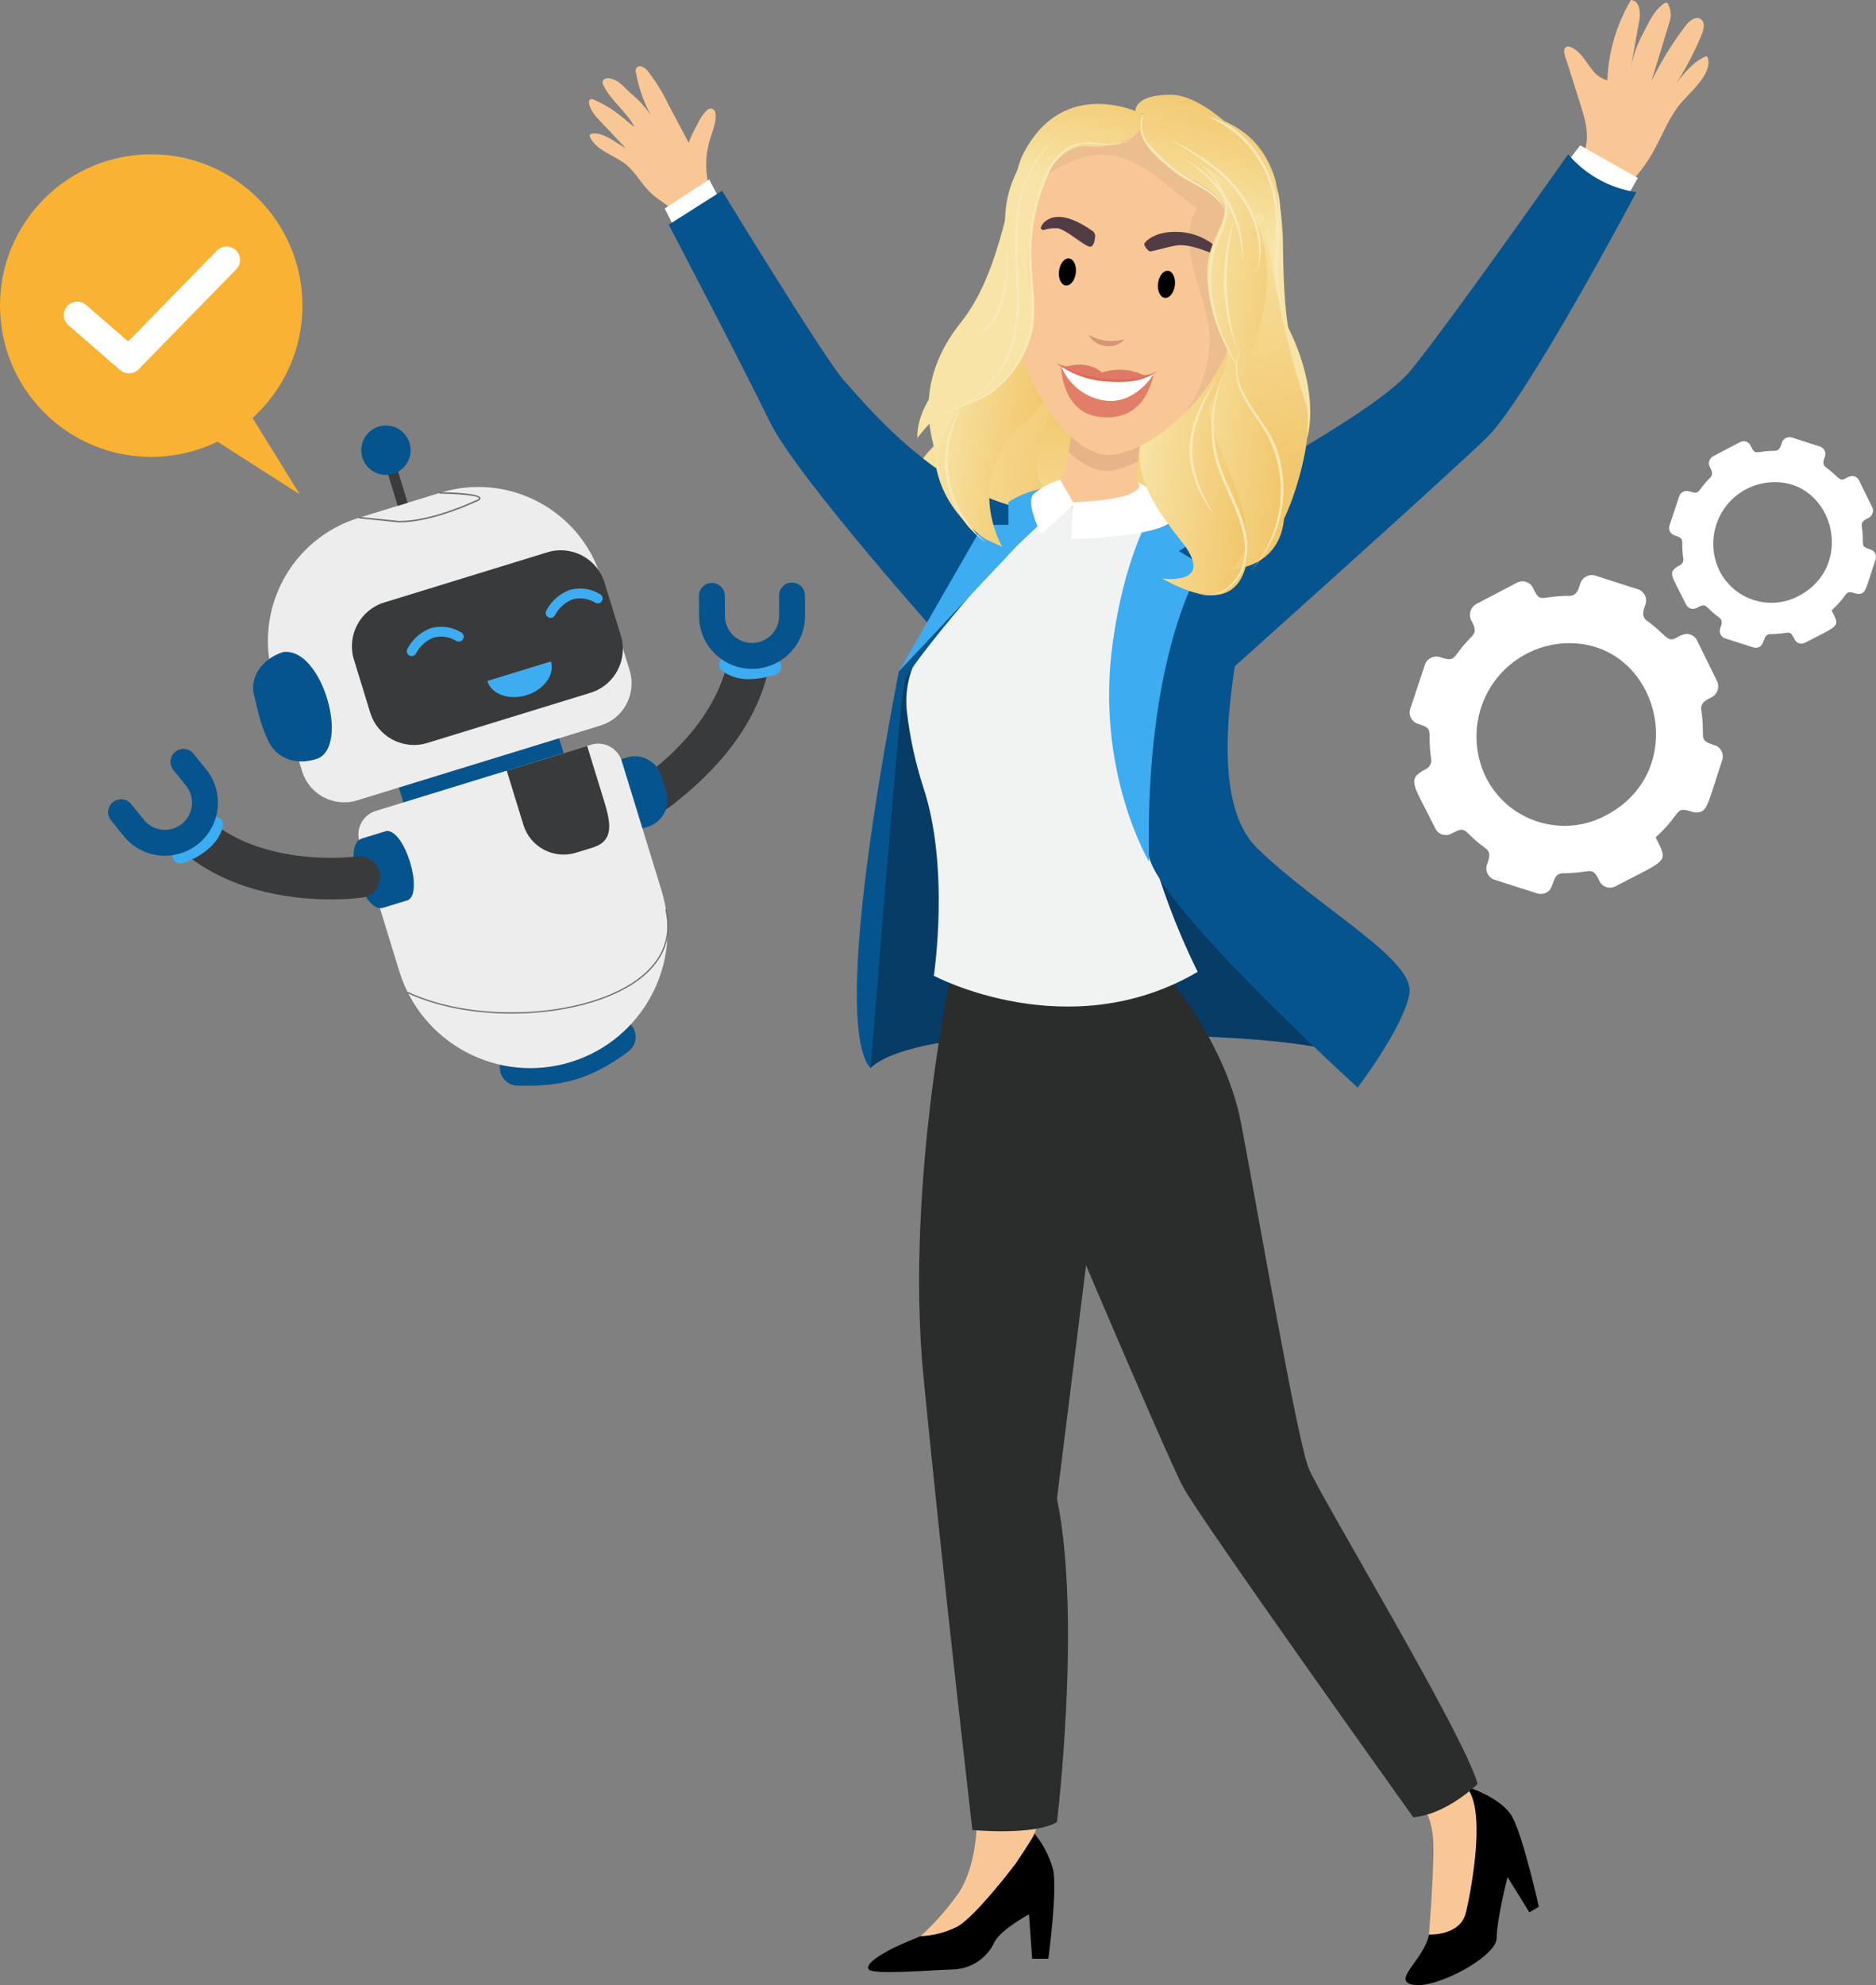 <?xml version="1.0" encoding="utf-8"?>
<svg xmlns="http://www.w3.org/2000/svg" xmlns:xlink="http://www.w3.org/1999/xlink" version="1.1" id="Layer_2_00000034810339487427905090000007105729598246452135_" x="0px" y="0px" viewBox="0 0 382.267 404.32" style="enable-background:new 0 0 382.267 404.32;">
<rect x="0" y="0" width="382.267" height="404.32" fill="#808080" stroke="none"/>
<style type="text/css">
	.st0{fill:url(#SVGID_1_);}
	.st1{fill:url(#SVGID_00000057133700827392272310000009250867747544048768_);}
	.st2{fill:url(#SVGID_00000018232799009414892770000005580650595411437744_);}
	.st3{fill:#F9C796;}
	.st4{fill:#FFFFFF;}
	.st5{fill:#06548E;}
	.st6{fill:#073C67;}
	.st7{fill:#2B2C2C;}
	.st8{fill:#F1F2F2;}
	.st9{fill:#3EACF0;}
	.st10{fill:#393A3B;}
	.st11{fill:#EDEDED;}
	.st12{fill:#706F6F;}
	.st13{fill:#F9B233;}
	.st14{fill:url(#SVGID_00000093872132029597109110000002321101474721431686_);}
	.st15{fill:#F9E8B8;}
	.st16{fill:url(#SVGID_00000124156050741065568180000005617024285188651670_);}
	.st17{fill:url(#SVGID_00000182503827889823819980000017188588987699382924_);}
	.st18{fill:url(#SVGID_00000085935929782315849460000003550078234235022987_);}
	.st19{fill:url(#SVGID_00000058574532174963559420000018229607794854539927_);}
	.st20{fill:#E5B488;}
	.st21{fill:#ECBD8F;}
	.st22{fill:url(#SVGID_00000000919248161006602010000010913804529390309565_);}
	.st23{fill:url(#SVGID_00000090261024114875800230000012216838384400891526_);}
	.st24{fill:url(#SVGID_00000166675287337779885290000016403847985963605636_);}
	.st25{fill:#D69675;}
	.st26{fill:#513C46;}
	.st27{fill:#DF7864;}
	.st28{fill:#E17E68;}
	.st29{fill:#DB6C5C;}
	.st30{fill:url(#SVGID_00000088851777512574376490000011859008346686022565_);}
	.st31{fill:url(#SVGID_00000177454995914381429280000012411389944042466694_);}
	.st32{fill:url(#SVGID_00000007396951013803349510000003362449513859597192_);}
</style>
<linearGradient id="SVGID_1_" gradientUnits="userSpaceOnUse" x1="-1073.743" y1="195.356" x2="-1073.743" y2="162.455" gradientTransform="matrix(-0.992 -0.123 0.123 -0.992 -863.023 144.281)">
	<stop offset="0" style="stop-color:#F2C66B"/>
	<stop offset="1" style="stop-color:#F7E4A6"/>
</linearGradient>
<path class="st0" d="M245.791,76.268c0,0-8.184,18.531-4.932,24.669s-7.494,1.866-18.52,2.39&#xD;&#xA;	s-16.15,1.223-16.15,1.223s6.449-26.646,3.506-30.894S240.147,60.539,245.791,76.268z"/>
<linearGradient id="SVGID_00000138561755313874721130000002007424002782213782_" gradientUnits="userSpaceOnUse" x1="-1117.152" y1="175.466" x2="-1091.33" y2="175.466" gradientTransform="matrix(-0.992 -0.123 0.123 -0.992 -863.023 144.281)">
	<stop offset="0" style="stop-color:#F2C66B"/>
	<stop offset="1" style="stop-color:#F7E4A6"/>
</linearGradient>
<path style="fill:url(#SVGID_00000138561755313874721130000002007424002782213782_);" d="M238.035,133.652&#xD;&#xA;	c0.082-0.011,0.167-0.024,0.249-0.037c0.258-0.039,0.516-0.082,0.771-0.127&#xD;&#xA;	c1.411-0.247,2.803-0.549,4.178-0.905c5.324-1.377,10.411-3.546,15.091-6.435&#xD;&#xA;	c0.409-0.252,0.813-0.51,1.211-0.771c1.759-1.152,3.45-2.404,5.064-3.751&#xD;&#xA;	c2.859-6.919,3.076-14.951-2.76-24.891c-9.162-15.599-10.194-19.085-10.178-19.862&#xD;&#xA;	c-0.315,0.713-1.236,3.222-1.691,8.911c-0.554,6.92,1.933,15.83-2.915,23.293&#xD;&#xA;	C244.973,112.278,240.334,123.27,238.035,133.652z"/>
<linearGradient id="SVGID_00000054225504673284728590000000067676985634068660_" gradientUnits="userSpaceOnUse" x1="-1070.662" y1="175.09" x2="-1035.067" y2="175.09" gradientTransform="matrix(-0.992 -0.123 0.123 -0.992 -863.023 144.281)">
	<stop offset="0" style="stop-color:#F2C66B"/>
	<stop offset="1" style="stop-color:#F7E4A6"/>
</linearGradient>
<path style="fill:url(#SVGID_00000054225504673284728590000000067676985634068660_);" d="M196.994,121.005&#xD;&#xA;	c1.563,1.048,3.18,2.053,4.851,3.015c1.327,0.763,2.685,1.495,4.074,2.196&#xD;&#xA;	c3.604,1.816,7.323,3.393,11.134,4.722c3.62-9.397-1.543-26.782-4.184-31.051&#xD;&#xA;	c-4.449-7.194,1.245-13.561,2.357-19.178c0.919-4.617,0.365-6.842,0.137-7.489&#xD;&#xA;	c-0.186,0.616-2.491,3.092-18.843,12.961C176.901,98.024,187.625,110.272,196.994,121.005z"/>
<path class="st3" d="M144.629,28.524c0.518-1.761,1.393-3.645,1.159-5.48&#xD;&#xA;	c-0.037-0.5-0.432-0.898-0.932-0.939c-0.299,0.021-0.582,0.14-0.806,0.338&#xD;&#xA;	c-0.821,0.829-1.481,1.804-1.946,2.875c-0.693,1.197-1.283,2.451-1.764,3.748l-4.098-7.684&#xD;&#xA;	c-1.163-2.469-2.598-4.799-4.279-6.949c-0.282-0.37-0.664-0.652-1.1-0.814&#xD;&#xA;	c-0.43-0.251-0.982-0.106-1.233,0.324c-0.14,0.239-0.162,0.529-0.06,0.787&#xD;&#xA;	c0.552,3.096,1.595,6.083,3.09,8.849c-1.042-1.629-2.337-3.082-3.835-4.305&#xD;&#xA;	c-1.481-1.193-2.508-2.979-4.655-3.313c-0.471-0.115-0.968,0.041-1.288,0.405&#xD;&#xA;	c-0.15,0.347-0.114,0.747,0.098,1.06c1.503,3.11,4.764,5.354,6.308,8.448&#xD;&#xA;	c-1.071-0.744-1.949-1.649-3.015-2.425c-1.645-1.31-3.461-2.39-5.399-3.209&#xD;&#xA;	c-0.139-0.065-0.294-0.091-0.447-0.073c-0.207,0.056-0.363,0.226-0.4,0.437&#xD;&#xA;	c-0.043,0.251-0.024,0.509,0.057,0.751c0.486,1.789,2.135,3.204,3.432,4.588l4.009,4.28&#xD;&#xA;	c-1.572-0.859-3.957-2.806-5.845-3.01c-2.095-0.227-1.729,0.649-0.673,1.89&#xD;&#xA;	c1.691,1.987,4.649,2.792,6.643,4.477c2.033,1.718,3.167,4.104,5.133,5.879&#xD;&#xA;	c1.217,1.099,2.723,1.935,3.931,3.041c1.494,1.491,2.684,3.259,3.503,5.205&#xD;&#xA;	c1.001,2.097,4.359-1.012,5.041-2.074c0.922-1.436,0.753-2.471,0.242-3.953&#xD;&#xA;	C143.978,37.267,143.266,33.16,144.629,28.524z"/>
<polygon class="st4" points="137.371,46.269 135.439,42.46 144.506,36.547 146.533,40.41"/>
<path class="st3" d="M323.132,29.876c0.68-2.89-0.226-5.88-1.125-8.716&#xD;&#xA;	c-0.874-2.759-1.755-5.516-2.622-8.278c-0.18-0.573-0.969-2.414-0.531-3.036&#xD;&#xA;	c0.563-0.799,1.658-0.094,2.303,0.39c2.427,1.82,2.987,5.208,6.37,6.137&#xD;&#xA;	C327.73,10.597,329.387,4.966,332.343,0c1.757,0.119,1.995,2.464,1.7,4.109l-1.867,10.422&#xD;&#xA;	c0.427-2.706,1.316-5.319,2.628-7.723c1.191-2.194,2.061-4.537,4.237-6.07&#xD;&#xA;	c0.162-0.151,0.387-0.213,0.603-0.166c0.118,0.061,0.212,0.161,0.266,0.283&#xD;&#xA;	c0.61,1.161,0.696,2.526,0.238,3.754l-3.628,11.902c1.938-3.985,4.27-7.765,6.961-11.285&#xD;&#xA;	c0.717-0.939,1.932-1.967,2.991-1.388c1.021,0.558,0.759,2.004,0.335,3.045&#xD;&#xA;	c-1.74,4.261-3.936,8.321-6.551,12.11c1.56-2.554,4.227-6.091,7.086-7.416&#xD;&#xA;	c0.148-0.095,0.333-0.115,0.498-0.053c0.099,0.073,0.166,0.182,0.185,0.304&#xD;&#xA;	c0.903,3.425-3.952,7.162-5.832,9.549c-2.398,3.045-3.663,6.742-5.621,10.058&#xD;&#xA;	c-2.791,4.729-6.93,8.592-11.013,12.386c-1.712-1.46-6.238-4.012-6.408-6.415&#xD;&#xA;	C318.985,35.041,322.466,32.296,323.132,29.876z"/>
<path class="st4" d="M319.533,33.183c-0.188-0.267,2.456-3.575,2.456-3.575l11.741,6.64l-2.216,3.916&#xD;&#xA;	C331.514,40.164,322.528,37.44,319.533,33.183z"/>
<path class="st5" d="M244.056,103.138c0,0,35.822-18.595,43.19-27.448&#xD;&#xA;	c7.368-8.853,32.288-44.265,32.288-44.265c3.545,4.171,8.483,6.913,13.897,7.718&#xD;&#xA;	c0,0-22.284,41.995-30.431,49.94c-8.147,7.945-55.615,50.394-55.615,50.394L244.056,103.138z"/>
<path class="st3" d="M288.761,366.265c0,0,3.083,2.728,3.298,8.915s-1.075,21.223-1.075,21.223&#xD;&#xA;	s6.453,1.73,8.676-10.711c2.223-12.441,2.008-11.975,1.721-14.903s-2.653-8.117-2.653-8.117&#xD;&#xA;	L288.761,366.265z"/>
<path d="M298.584,363.804c0,0,7.385,2.196,9.608,6.32s5.378,18.229,5.378,18.229l-1.936,1.131&#xD;&#xA;	l-4.445-7.185c0,0-2.223,8.715-2.223,12.441s-12.189,10.312-16.922,9.514s2.181-5.116,3.134-10.242&#xD;&#xA;	c0,0,6.431,0.319,7.55-4.524C299.846,384.645,303.029,367.862,298.584,363.804z"/>
<path class="st3" d="M199.063,370.656c0,0,0.143,9.514-4.015,15.302c-2.527,3.508-5.463,6.702-8.748,9.514&#xD;&#xA;	c0,0,6.554,1.024,13.294-6.095c6.74-7.119,5.779-8.675,7.93-10.205s4.159-8.183,4.159-8.516&#xD;&#xA;	S199.063,370.656,199.063,370.656z"/>
<path d="M210.804,373.448c1.725,2.116,3,4.562,3.746,7.188c1.004,3.992-0.932,18.296-0.932,18.296&#xD;&#xA;	h-3.298l-0.645-9.048c0,0-5.664,3.04-7.027,5.645c-1.551,3.367-4.897,5.544-8.604,5.599&#xD;&#xA;	c-4.732,0.133-15.989,1.131-16.993,0s3.011-3.393,4.876-4.324s5.663-2.462,5.663-2.462&#xD;&#xA;	c2.571-0.104,5.092-0.753,7.393-1.905c3.65-1.887,11.887-12.746,11.887-12.746&#xD;&#xA;	S210.456,374.428,210.804,373.448z"/>
<path class="st5" d="M147.136,38.857c0,0,21.205,34.734,24.911,38.726c3.706,3.992,18.64,22.773,37.089,26.117&#xD;&#xA;	l-15.518,28.385c0,0-31.249-34.794-36.812-46.278s-20.547-40.043-20.547-40.043L147.136,38.857z"/>
<path class="st6" d="M177.394,217.566c0,0,4.682-6.507,35.512-6.81s53.673,0.757,62.938,4.54&#xD;&#xA;	c0,0-26.357-33.445-33.865-35.412s-35.303-18.16-35.303-18.16l-20.726-25.878l-1.57,2.303&#xD;&#xA;	C184.38,138.148,173.67,202.432,177.394,217.566z"/>
<path class="st7" d="M235.384,195.863c0,0,14.054,14.77,17.511,32.932&#xD;&#xA;	c3.457,18.163,11.416,64.487,13.782,70.275s31.62,54.089,34.417,64.268c0,0-6.238,6.187-13.121,6.786&#xD;&#xA;	c0,0-43.236-60.476-46.893-67.262s-32.266-74.466-32.481-75.265s2.422-28.289,2.422-28.289&#xD;&#xA;	L235.384,195.863z"/>
<path class="st7" d="M194.402,195.031c0,0-10.11,45.559-6.238,85.278s9.978,92.41,9.978,92.41&#xD;&#xA;	s12.393,1.198,17.233-1.597c0,0,5.055-41.714,0-65.865l9.053-72.67l-5.074-33.791&#xD;&#xA;	C219.354,198.796,202.576,198.59,194.402,195.031z"/>
<path class="st8" d="M238.43,100.373l-17.617,3.919l-7.907-2.951l-24.001,29.559&#xD;&#xA;	c-3.242,3.982-4.719,9.114-4.09,14.21c0.603,5.141,1.705,10.211,3.291,15.138&#xD;&#xA;	c5.513,16.458,2.178,38.484,2.178,38.484s27.419,14.642,53.771-0.794c0,0-11.501-22.368-11.501-38.939&#xD;&#xA;	s5.391-41.92,5.391-41.92L238.43,100.373z"/>
<path class="st5" d="M241.5,97.406c2.128,1.696,4.155,3.515,6.07,5.448&#xD;&#xA;	c1.917,2.119,6.709,11.199,7.029,15.436s-11.182,42.071,1.597,54.48&#xD;&#xA;	c12.779,12.409,32.268,22.7,30.99,29.662c-1.278,6.961-10.543,19.068-10.543,19.068&#xD;&#xA;	s-39.715-36.024-42.491-46.914C218.337,112.54,241.5,97.406,241.5,97.406z"/>
<path class="st9" d="M240.621,96.195c0,0,5.881,3.589,6.575,6.259s-0.744,5.772-0.744,5.772l-6.23,4.01&#xD;&#xA;	l4.712,2.875c0,0-11.781,17.895-10.792,60.382c0,0-11.172-18.614-7.338-45.098&#xD;&#xA;	S240.621,96.195,240.621,96.195z"/>
<path class="st5" d="M215.346,101.007c0,0-30.147,33.605-31.105,37.993s-6.846,78.566-6.846,78.566&#xD;&#xA;	c-4.11-4.389-4.829-25.576,5.757-80.813l32.195-37.143V101.007z"/>
<path class="st9" d="M220.095,99.007c0,0-8.147-0.958-14.616,3.242v4.654h-5.152L183.151,136.753l24.244-25.765&#xD;&#xA;	L220.095,99.007z"/>
<path class="st10" d="M148.095,135.551l8.182,2.103c-3.455,13.442-14.534,22.626-19.632,26.564&#xD;&#xA;	c-3.538,2.733-4.855,0.159-5.002-0.139c-0.578-1.163-1.557-5.022,1.055-7.04&#xD;&#xA;	C137.115,153.626,145.381,146.111,148.095,135.551z"/>
<path class="st9" d="M152.665,138.32c-1.982,0.068-3.931-0.524-5.54-1.683&#xD;&#xA;	c-0.693-0.534-0.822-1.528-0.288-2.221c0.532-0.691,1.523-0.822,2.216-0.292&#xD;&#xA;	c2.867,2.199,7.959,0.229,8.01,0.209c0.814-0.321,1.734,0.079,2.054,0.893&#xD;&#xA;	c0.319,0.809-0.075,1.725-0.882,2.05C156.452,137.941,154.568,138.294,152.665,138.32z"/>
<path class="st5" d="M153.239,136.23c-5.946-0.001-10.773-4.806-10.8-10.752l-0.019-4.103&#xD;&#xA;	c-0.006-1.458,1.17-2.645,2.628-2.652h0.012c1.454-0,2.634,1.175,2.64,2.628l0.019,4.102&#xD;&#xA;	c0.015,3.039,2.482,5.495,5.521,5.496l0.026-0c3.049-0.014,5.51-2.497,5.496-5.546&#xD;&#xA;	l-0.019-4.103c-0.006-1.458,1.17-2.645,2.628-2.652h0.012c1.454-0,2.634,1.175,2.64,2.628&#xD;&#xA;	l0.019,4.102c0.028,5.965-4.785,10.823-10.75,10.851c-0.001,0-0.001,0-0.002,0&#xD;&#xA;	L153.239,136.23z"/>
<path class="st5" d="M106.999,221.141c-0.503,0-1.012-0.006-1.531-0.016&#xD;&#xA;	c-2.041-0.04-3.663-1.727-3.623-3.768c0.04-2.012,1.682-3.623,3.695-3.623&#xD;&#xA;	c0.024,0,0.049,0.001,0.074,0.001c7.197,0.141,11.491-0.617,17.993-5.497&#xD;&#xA;	c1.633-1.225,3.949-0.895,5.175,0.737s0.895,3.949-0.737,5.175&#xD;&#xA;	C120.445,219.853,114.619,221.141,106.999,221.141z"/>
<rect x="80.787" y="152.924" transform="matrix(0.956 -0.294 0.294 0.956 -41.63 35.663)" class="st5" width="34.159" height="6.895"/>
<path class="st11" d="M73.097,105.468l16.665-5.123c13.831-4.252,28.491,3.513,32.743,17.345l5.799,18.862&#xD;&#xA;	c1.457,4.739-1.204,9.761-5.942,11.218l-49.593,15.246c-4.739,1.457-9.761-1.204-11.218-5.942&#xD;&#xA;	l-5.799-18.862C51.5,124.379,59.266,109.72,73.097,105.468z"/>
<path class="st10" d="M78.296,122.706l33.236-10.218c4.922-1.513,10.14,1.25,11.653,6.173l3.315,10.783&#xD;&#xA;	c1.513,4.922-1.25,10.14-6.173,11.653l-33.236,10.218c-4.922,1.513-10.14-1.25-11.653-6.173&#xD;&#xA;	l-3.315-10.783C70.61,129.436,73.374,124.219,78.296,122.706z"/>
<path class="st5" d="M64.406,154.609L64.406,154.609c7.103-2.184,1.291-22.897-6.702-21.799l0,0&#xD;&#xA;	c-4.355,1.339-6.885,5.23-5.934,8.772c0.468,1.742,1.174,5.817,2.799,9.104&#xD;&#xA;	C56.164,154.36,60.051,155.948,64.406,154.609z"/>
<rect x="79.458" y="92.638" transform="matrix(0.956 -0.294 0.294 0.956 -25.178 27.97)" class="st10" width="2.113" height="10.311"/>
<circle class="st5" cx="78.639" cy="91.694" r="5.031"/>
<path class="st5" d="M132.018,168.39l-1.248,0.384l0,0l-4.337-14.107l0,0l1.248-0.384&#xD;&#xA;	c2.988-0.919,6.155,0.759,7.074,3.747l1.01,3.286c0.919,2.988-0.759,6.155-3.747,7.074V168.39z"/>
<path class="st11" d="M76.562,165.163l43.868-13.487c2.642-0.812,5.442,0.671,6.255,3.313l8.112,26.387&#xD;&#xA;	c4.536,14.756-3.748,30.396-18.504,34.932l-0,0c-14.756,4.536-30.396-3.748-34.932-18.504&#xD;&#xA;	l-8.112-26.387c-0.812-2.642,0.671-5.442,3.313-6.255L76.562,165.163z"/>
<path class="st5" d="M73.716,170.789l5.062-1.556c3.813-0.164,7.542,12.638,4.337,14.107l-5.062,1.556&#xD;&#xA;	C74.018,186.137,69.529,172.078,73.716,170.789z"/>
<path class="st10" d="M67.381,183.179c-7.139,0-18.855-1.255-28.406-8.296&#xD;&#xA;	c-1.875-1.388-2.271-4.033-0.883-5.908c1.384-1.871,4.021-2.269,5.897-0.892&#xD;&#xA;	c11.694,8.621,28.503,6.376,28.673,6.352c2.31-0.329,4.448,1.277,4.777,3.586&#xD;&#xA;	c0.328,2.306-1.272,4.443-3.578,4.776C71.712,183.068,69.547,183.195,67.381,183.179z"/>
<path class="st9" d="M36.745,175.899c-0.875-0-1.584-0.709-1.584-1.584&#xD;&#xA;	c0-0.691,0.448-1.303,1.108-1.511c0.091-0.029,5.246-1.718,6.076-5.224&#xD;&#xA;	c0.198-0.852,1.048-1.383,1.901-1.185s1.383,1.048,1.185,1.901&#xD;&#xA;	c-0.001,0.005-0.002,0.01-0.004,0.015c-1.25,5.277-7.924,7.426-8.208,7.515&#xD;&#xA;	C37.065,175.875,36.905,175.899,36.745,175.899z"/>
<path class="st5" d="M33.624,174.291c-0.389-0-0.777-0.021-1.163-0.062&#xD;&#xA;	c-2.851-0.295-5.465-1.719-7.26-3.954l-2.578-3.191c-0.916-1.134-0.74-2.797,0.395-3.713&#xD;&#xA;	c1.134-0.916,2.797-0.74,3.713,0.395l2.578,3.191c1.914,2.374,5.39,2.747,7.764,0.833&#xD;&#xA;	c2.374-1.914,2.747-5.39,0.833-7.764c-0.002-0.003-0.004-0.005-0.006-0.008l-2.578-3.191&#xD;&#xA;	c-0.916-1.134-0.74-2.797,0.395-3.713s2.797-0.74,3.713,0.395l2.578,3.191&#xD;&#xA;	c3.748,4.643,3.022,11.445-1.621,15.193c-1.915,1.546-4.301,2.392-6.762,2.397V174.291z"/>
<path class="st10" d="M120.736,172.638l-3.373,1.037c-4.525,1.391-9.321-1.149-10.712-5.675l-3.395-11.043&#xD;&#xA;	l16.387-5.038l3.395,11.043C124.428,167.488,125.261,171.247,120.736,172.638z"/>
<path class="st12" d="M104.214,206.448c-7.549,0-15.145-1.354-21.164-4.175&#xD;&#xA;	c-0.066-0.031-0.094-0.109-0.063-0.175s0.109-0.094,0.175-0.063l0,0&#xD;&#xA;	c14.243,6.67,37.354,5.104,47.56-3.226c4.428-3.613,6.107-8.262,4.859-13.444&#xD;&#xA;	c-0.017-0.071,0.026-0.142,0.096-0.159c0-0,0-0,0-0&#xD;&#xA;	c0.069-0.018,0.14,0.024,0.158,0.093c0,0.001,0.001,0.003,0.001,0.004&#xD;&#xA;	c1.274,5.288-0.437,10.028-4.948,13.71C124.935,203.873,114.621,206.448,104.214,206.448z"/>
<path class="st12" d="M81.448,106.392c-0.084,0-0.167-0-0.25-0.002l-7.978-0.815&#xD;&#xA;	c-0.082-0.009-0.142-0.083-0.134-0.165c0.006-0.081,0.077-0.142,0.158-0.135&#xD;&#xA;	c0.002,0,0.004,0,0.007,0.001l7.964,0.815c0.081,0.001,0.162,0.002,0.244,0.002&#xD;&#xA;	c6.562,0,15.077-4.011,15.164-4.052c1.012-0.363,0.99-0.565,0.99-0.567&#xD;&#xA;	c-0.087-0.519-4.216-0.89-7.992-0.935c-0.083-0.001-0.15-0.068-0.149-0.151&#xD;&#xA;	c0.001-0.083,0.068-0.15,0.151-0.149l0,0h0.002c1.9,0.022,8.116,0.176,8.285,1.186&#xD;&#xA;	c0.052,0.311-0.31,0.586-1.172,0.895C96.666,102.353,88.091,106.392,81.448,106.392z"/>
<path class="st9" d="M107.278,141.595c3.58-1.101,5.809-4.183,4.978-6.884l-12.964,3.986&#xD;&#xA;	C100.123,141.398,103.698,142.696,107.278,141.595z"/>
<path class="st9" d="M112.197,125.846c-0.554-0.001-1.001-0.451-1-1.004&#xD;&#xA;	c0-0.149,0.034-0.297,0.099-0.432c1-1.95,2.69-3.459,4.74-4.234&#xD;&#xA;	c2.103-0.611,4.367-0.307,6.234,0.837c0.488,0.261,0.671,0.869,0.41,1.356&#xD;&#xA;	c-0.261,0.488-0.869,0.671-1.356,0.41c-0.002-0.001-0.003-0.002-0.005-0.003&#xD;&#xA;	c-1.386-0.87-3.071-1.123-4.651-0.699c-1.536,0.606-2.802,1.744-3.568,3.206&#xD;&#xA;	C112.93,125.628,112.58,125.846,112.197,125.846z"/>
<path class="st9" d="M83.89,133.632c-0.553-0.001-1.002-0.45-1.001-1.003&#xD;&#xA;	c0-0.15,0.034-0.299,0.1-0.434c1-1.951,2.69-3.46,4.741-4.234&#xD;&#xA;	c2.103-0.612,4.366-0.308,6.233,0.837c0.488,0.261,0.671,0.869,0.41,1.356&#xD;&#xA;	c-0.261,0.488-0.869,0.671-1.356,0.41c-0.002-0.001-0.003-0.002-0.005-0.003&#xD;&#xA;	c-1.39-0.873-3.081-1.125-4.665-0.694c-1.533,0.601-2.795,1.738-3.554,3.199&#xD;&#xA;	C84.626,133.413,84.275,133.633,83.89,133.632z"/>
<path class="st4" d="M349.41,151.793c-3.608-1.158-1.822-1.193-2.745-7.184&#xD;&#xA;	c-0.243-1.6,1.227-2.134,2.114-2.597c1.192-0.627,1.675-2.085,1.091-3.3l-4.067-8.28&#xD;&#xA;	c-0.444-0.898-1.407-1.418-2.401-1.298c-0.681,0.151-1.327,0.432-1.901,0.828&#xD;&#xA;	c-1.822,0.949-2.105-0.82-5.92-3.548c-1.298-0.926-0.6-2.35-0.284-3.315&#xD;&#xA;	c0.435-1.253-0.227-2.621-1.48-3.056c-0.01-0.004-0.02-0.007-0.03-0.01l-8.717-2.795&#xD;&#xA;	c-1.286-0.392-2.649,0.322-3.059,1.603c-0.331,0.984-0.618,2.514-2.22,2.51&#xD;&#xA;	c-6.126-0.002-5.792,1.726-7.439-1.644c-0.575-1.169-1.989-1.65-3.158-1.075&#xD;&#xA;	c-0.024,0.012-0.048,0.024-0.071,0.037l-8.258,4.327c-1.193,0.627-1.678,2.084-1.099,3.301&#xD;&#xA;	c0.434,0.865,1.318,2.164,0.153,3.322c-4.337,4.305-2.921,5.366-6.529,4.208&#xD;&#xA;	c-1.286-0.389-2.647,0.324-3.059,1.603l-2.958,8.91c-0.436,1.251,0.224,2.618,1.475,3.054&#xD;&#xA;	c0.012,0.004,0.024,0.008,0.035,0.012c3.608,1.158,1.821,1.185,2.745,7.184&#xD;&#xA;	c0.119,0.828-0.298,1.642-1.041,2.028c-4.156,2.183-2.599,2.995,1.903,12.148&#xD;&#xA;	c0.442,0.895,1.401,1.415,2.392,1.295c0.902-0.109,1.79-0.931,2.77-1.05&#xD;&#xA;	c1.232-0.15,1.505,1.221,5.061,3.765c1.299,0.934,0.601,2.358,0.284,3.323&#xD;&#xA;	c-0.434,1.254,0.23,2.624,1.485,3.058c0.008,0.003,0.017,0.006,0.025,0.009l8.717,2.795&#xD;&#xA;	c0.325,0.103,0.668,0.135,1.007,0.094c2.883-0.35,1.619-3.904,3.996-4.192&#xD;&#xA;	c1.208-0.004,2.415-0.073,3.615-0.205c0.439-0.053,1.196-0.163,1.462-0.195&#xD;&#xA;	c1.368-0.166,1.64,0.022,2.638,2.028c0.439,0.897,1.4,1.416,2.391,1.292&#xD;&#xA;	c0.293-0.036,0.576-0.124,0.837-0.261c10.866-5.685,10.788-4.708,8.193-9.983&#xD;&#xA;	c4.102-3.687,4.141-5.424,5.438-5.582c1.038-0.126,2.06,0.637,3.105,0.511&#xD;&#xA;	c2.034-0.247,1.951-1.379,5.015-10.608c0.436-1.251-0.224-2.618-1.475-3.054&#xD;&#xA;	C349.434,151.8,349.422,151.796,349.41,151.793z M327.245,166.066&#xD;&#xA;	c-8.704,4.676-19.551,1.411-24.227-7.294c-0.102-0.19-0.2-0.381-0.295-0.575&#xD;&#xA;	c-4.53-9.469-0.527-20.817,8.942-25.348c1.805-0.864,3.736-1.437,5.72-1.698&#xD;&#xA;	C337.445,128.714,345.5,156.512,327.245,166.066z"/>
<path class="st4" d="M381.18,111.931c-2.384-0.765-1.204-0.788-1.813-4.746&#xD;&#xA;	c-0.16-1.057,0.81-1.409,1.397-1.715c0.788-0.414,1.106-1.378,0.721-2.18l-2.687-5.47&#xD;&#xA;	c-0.293-0.593-0.929-0.937-1.586-0.857c-0.45,0.1-0.876,0.285-1.256,0.547&#xD;&#xA;	c-1.203,0.627-1.391-0.541-3.911-2.344c-0.857-0.612-0.396-1.552-0.187-2.19&#xD;&#xA;	c0.288-0.827-0.15-1.731-0.978-2.019c-0.007-0.002-0.013-0.005-0.02-0.007l-5.759-1.847&#xD;&#xA;	c-0.85-0.259-1.75,0.213-2.021,1.059c-0.219,0.65-0.409,1.661-1.467,1.658&#xD;&#xA;	c-4.047-0.001-3.827,1.14-4.914-1.086c-0.38-0.772-1.314-1.09-2.086-0.71&#xD;&#xA;	c-0.016,0.008-0.032,0.016-0.047,0.024l-5.456,2.858c-0.788,0.414-1.109,1.377-0.726,2.18&#xD;&#xA;	c0.287,0.572,0.871,1.429,0.101,2.195c-2.865,2.844-1.929,3.545-4.313,2.78&#xD;&#xA;	c-0.85-0.257-1.749,0.214-2.021,1.059l-1.954,5.886c-0.288,0.826,0.148,1.73,0.974,2.018&#xD;&#xA;	c0.008,0.003,0.016,0.005,0.023,0.008c2.384,0.765,1.203,0.783,1.813,4.746&#xD;&#xA;	c0.079,0.547-0.197,1.085-0.687,1.34c-2.745,1.442-1.717,1.978,1.257,8.025&#xD;&#xA;	c0.292,0.592,0.925,0.934,1.58,0.856c0.596-0.072,1.183-0.615,1.83-0.694&#xD;&#xA;	c0.814-0.099,0.994,0.806,3.343,2.487c0.858,0.617,0.397,1.558,0.188,2.195&#xD;&#xA;	c-0.287,0.829,0.152,1.733,0.981,2.02c0.006,0.002,0.011,0.004,0.017,0.006l5.759,1.847&#xD;&#xA;	c0.215,0.068,0.442,0.089,0.665,0.062c1.905-0.231,1.069-2.579,2.64-2.769&#xD;&#xA;	c0.798-0.003,1.595-0.048,2.388-0.135c0.29-0.035,0.79-0.108,0.966-0.129&#xD;&#xA;	c0.904-0.11,1.084,0.015,1.743,1.34c0.29,0.593,0.925,0.936,1.58,0.853&#xD;&#xA;	c0.193-0.024,0.381-0.082,0.553-0.173c7.179-3.756,7.127-3.11,5.412-6.595&#xD;&#xA;	c2.71-2.436,2.736-3.583,3.592-3.687c0.686-0.083,1.361,0.421,2.051,0.337&#xD;&#xA;	c1.344-0.163,1.289-0.911,3.313-7.007c0.288-0.826-0.148-1.73-0.974-2.018&#xD;&#xA;	C381.196,111.937,381.188,111.934,381.18,111.931z M366.538,121.36&#xD;&#xA;	c-5.75,3.089-12.916,0.932-16.005-4.818c-0.067-0.125-0.132-0.252-0.195-0.38&#xD;&#xA;	c-2.993-6.255-0.348-13.752,5.907-16.745c1.193-0.571,2.468-0.949,3.779-1.122&#xD;&#xA;	C373.276,96.685,378.597,115.049,366.538,121.36z"/>
<circle class="st13" cx="30.815" cy="62.245" r="30.815"/>
<path class="st4" d="M26.273,76.043c-0.659,0-1.296-0.237-1.794-0.669l-10.531-9.127&#xD;&#xA;	c-1.144-0.991-1.267-2.722-0.276-3.866c0.991-1.144,2.722-1.267,3.866-0.276l8.58,7.437&#xD;&#xA;	l18.091-18.516c1.06-1.081,2.795-1.098,3.875-0.038c1.078,1.057,1.098,2.786,0.045,3.868&#xD;&#xA;	L28.234,75.217C27.718,75.746,27.011,76.043,26.273,76.043z"/>
<polygon class="st13" points="39.42,86.835 61.09,100.69 46.423,76.991"/>
<linearGradient id="SVGID_00000086669373323160777830000012090006035355906189_" gradientUnits="userSpaceOnUse" x1="-1060.807" y1="190.912" x2="-1038.666" y2="190.912" gradientTransform="matrix(-0.992 -0.123 0.123 -0.992 -863.023 144.281)">
	<stop offset="0" style="stop-color:#F2C66B"/>
	<stop offset="1" style="stop-color:#F7E4A6"/>
</linearGradient>
<path style="fill:url(#SVGID_00000086669373323160777830000012090006035355906189_);" d="M207.748,58.325&#xD;&#xA;	c0,0-3.666,13.897-10.853,18.728s-11.414,21.827,3.767,32.663l3.589,1.689&#xD;&#xA;	c0,0-7.929-13.24,3.519-24.355C219.218,75.936,213.042,77.298,207.748,58.325z"/>
<path class="st15" d="M196.13,82.813c-5.414,9.126-3.405,20.831,4.742,27.629&#xD;&#xA;	c-8.773-5.928-11.033-19.116-4.742-27.629H196.13z"/>
<path class="st3" d="M218.488,102.761c7.833,1.665,15.077,4.197,13.33-4.589&#xD;&#xA;	c-0.793-3.989,1.981-13.275,4.277-15.947c2.287-8.713-15.629-8.31-14.864-2.195&#xD;&#xA;	c0.734,5.855,0.511,17.271-3.552,20.682C213.565,104.163,208.127,100.558,218.488,102.761z"/>
<path class="st4" d="M231.818,98.172c0,0,3.474,3.345-13.127,4.152l-0.411,7.494&#xD;&#xA;	c0,0,20.622-0.455,20.908-4.651C239.424,102.807,233.927,99.256,231.818,98.172z"/>
<linearGradient id="SVGID_00000034793433698016298240000009654376399001842316_" gradientUnits="userSpaceOnUse" x1="-1054.377" y1="203.722" x2="-1054.294" y2="203.722" gradientTransform="matrix(-0.992 -0.123 0.123 -0.992 -863.023 144.281)">
	<stop offset="0" style="stop-color:#E1C09B"/>
	<stop offset="1" style="stop-color:#8C7142"/>
</linearGradient>
<path style="fill:url(#SVGID_00000034793433698016298240000009654376399001842316_);" d="M208.366,72.153&#xD;&#xA;	c0,0,0.022,0.065,0.055,0.203C208.469,72.166,208.366,72.153,208.366,72.153z"/>
<linearGradient id="SVGID_00000153689092279412203830000016026425098774318254_" gradientUnits="userSpaceOnUse" x1="-1097.92" y1="204.578" x2="-1097.837" y2="204.578" gradientTransform="matrix(-0.992 -0.123 0.123 -0.992 -863.023 144.281)">
	<stop offset="0" style="stop-color:#E1C09B"/>
	<stop offset="1" style="stop-color:#8C7142"/>
</linearGradient>
<path style="fill:url(#SVGID_00000153689092279412203830000016026425098774318254_);" d="M251.661,76.872&#xD;&#xA;	c0.066-0.126,0.103-0.183,0.103-0.183S251.661,76.675,251.661,76.872z"/>
<linearGradient id="SVGID_00000038389244634270589470000006254520976924561855_" gradientUnits="userSpaceOnUse" x1="-1097.133" y1="260.064" x2="-1093.522" y2="233.954" gradientTransform="matrix(-0.992 -0.123 0.123 -0.992 -863.023 144.281)">
	<stop offset="0" style="stop-color:#F2C66B"/>
	<stop offset="1" style="stop-color:#F7E4A6"/>
</linearGradient>
<path style="fill:url(#SVGID_00000038389244634270589470000006254520976924561855_);" d="M232.825,23.241&#xD;&#xA;	c0,0,21.669-4.633,27.019,13.306c0.835,3.784,1.354,7.631,1.552,11.502&#xD;&#xA;	c0.11,5.109-0.038,18.09,2.684,25.38c2.722,7.289-2.129,25.108-2.129,25.108&#xD;&#xA;	s0.612-23.903-6.058-34.224c-6.67-10.321,1.631-18.112-2.532-22.606&#xD;&#xA;	c-4.163-4.495-13.743-11.403-16.895-13.037S231.406,25.919,232.825,23.241z"/>
<linearGradient id="SVGID_00000044887335988444846090000017625060467905123502_" gradientUnits="userSpaceOnUse" x1="-1104.932" y1="187.931" x2="-1080.309" y2="187.931" gradientTransform="matrix(-0.992 -0.123 0.123 -0.992 -863.023 144.281)">
	<stop offset="0" style="stop-color:#F2C66B"/>
	<stop offset="1" style="stop-color:#F7E4A6"/>
</linearGradient>
<path style="fill:url(#SVGID_00000044887335988444846090000017625060467905123502_);" d="M250.326,65.042&#xD;&#xA;	c0,0,0.856,1.755,0.256,6.708s-4.526,10.803-0.992,16.835s13.737,44.085-12.811,29.226&#xD;&#xA;	c0,0,11.357,1.661,3.838-7.725s-14.692-20.44,0.425-32.774&#xD;&#xA;	C256.159,64.979,250.326,65.042,250.326,65.042z"/>
<path class="st3" d="M213.348,101.507c-5.342,7.931,5.171,0.16,14.436-5.796&#xD;&#xA;	c3.408-2.19,5.712-8.428,5.712-8.428c-7.488,4.115-14.999-1.865-14.999-1.865&#xD;&#xA;	c-0.067,2.257-0.312,4.506-0.731,6.725C216.335,99.397,213.348,101.507,213.348,101.507z"/>
<path class="st4" d="M218.911,102.688l-6.747,6.14c0,0-3.313-6.518-1.545-8.195&#xD;&#xA;	c1.572-1.351,3.415-2.349,5.405-2.927L218.911,102.688z"/>
<path class="st20" d="M217.767,92.143c2.561,2.265,5.144,3.624,7.356,3.77&#xD;&#xA;	c2.011,0.131,4.064-0.711,6.719-1.92c0.117-2.322,0.679-4.599,1.655-6.709&#xD;&#xA;	c-7.488,4.115-14.999-1.865-14.999-1.865C218.43,87.676,218.186,89.924,217.767,92.143z"/>
<path class="st3" d="M206.517,55.64c-2.295,18.452,10.728,36.517,18.744,37.016&#xD;&#xA;	c8.37,0.522,25.343-12.796,27.638-31.248s-6.644-34.753-18.607-36.241&#xD;&#xA;	C217.036,23.022,208.812,37.188,206.517,55.64z"/>
<path class="st21" d="M246.454,68.762c-0.233-8.744-7.227-18.328-2.519-26.457&#xD;&#xA;	c-0.124,0.214-6.757-5.079-7.34-5.548c-2.33-1.962-4.973-3.519-7.818-4.606&#xD;&#xA;	c-5.245-1.913-12.089,0.639-16.115,4.161c-0.532,0.466-1.037,0.962-1.51,1.488&#xD;&#xA;	c0.223-2.229,1.831-4.06,3.518-5.534c1.468-1.282,3.28-2.186,4.7-3.488&#xD;&#xA;	c1.134-1.079,2.473-1.92,3.938-2.473c3.512-1.278,7.285-1.669,10.984-1.138&#xD;&#xA;	c11.963,1.488,20.902,17.789,18.607,36.241c-1.248,8.686-5.339,16.715-11.634,22.83&#xD;&#xA;	C244.689,79.811,246.517,74.358,246.454,68.762z"/>
<linearGradient id="SVGID_00000164496224332955578830000014564684298665870998_" gradientUnits="userSpaceOnUse" x1="-1098.348" y1="259.896" x2="-1094.737" y2="233.786" gradientTransform="matrix(-0.992 -0.123 0.123 -0.992 -863.023 144.281)">
	<stop offset="0" style="stop-color:#F2C66B"/>
	<stop offset="1" style="stop-color:#F7E4A6"/>
</linearGradient>
<path style="fill:url(#SVGID_00000164496224332955578830000014564684298665870998_);" d="M232.357,27.102&#xD;&#xA;	c0,0,2.322,4.949,11.518,9.945c8.476,4.605,8.43,11.652,7.506,15.587s-3.101,9.039,3.396,15.455&#xD;&#xA;	c6.497,6.416,12.303,15.187,11.541,21.32c0,0,3.377-9.862-5.079-25.107c0,0-4.732-6.918-4.489-10.865&#xD;&#xA;	c0.242-3.947,0.132-22.725-15.339-27.384c0,0-7.05-1.498-8.04-1S232.357,27.102,232.357,27.102z"/>
<linearGradient id="SVGID_00000067940790657208503260000010364947042219365029_" gradientUnits="userSpaceOnUse" x1="-1111.667" y1="183.673" x2="-1091.476" y2="238.717" gradientTransform="matrix(-0.992 -0.123 0.123 -0.992 -863.023 144.281)">
	<stop offset="0" style="stop-color:#F2C66B"/>
	<stop offset="1" style="stop-color:#F7E4A6"/>
</linearGradient>
<path style="fill:url(#SVGID_00000067940790657208503260000010364947042219365029_);" d="M257.567,45.332&#xD;&#xA;	c7.505,43.45,9.687,32.198,8.75,44.077c-0.322,4.075-3.445,16.705-7.681,20.791&#xD;&#xA;	c0,0-0.88-15.905-5.413-22.42C248.689,81.266,255.278,32.077,257.567,45.332z"/>
<linearGradient id="SVGID_00000133500206207862017580000005485798247269784450_" gradientUnits="userSpaceOnUse" x1="-1060.166" y1="264.123" x2="-1056.599" y2="238.332" gradientTransform="matrix(-0.992 -0.123 0.123 -0.992 -863.023 144.281)">
	<stop offset="0" style="stop-color:#F2C66B"/>
	<stop offset="1" style="stop-color:#F7E4A6"/>
</linearGradient>
<path style="fill:url(#SVGID_00000133500206207862017580000005485798247269784450_);" d="M232.825,23.241&#xD;&#xA;	c0,0-16.083-8.334-24.459,8.351c-2.455,4.889-4.001,23.408-12.534,34.026&#xD;&#xA;	c-9.998,12.44-5.847,23.268-5.44,25.986s2.846-8.6,11.121-15.709&#xD;&#xA;	c8.275-7.109,5.963-24.962,6.229-30.097s2.168-17.427,10.757-18.545S234.406,28.778,232.825,23.241z"/>
<path class="st4" d="M235.186,76.09c0,0-4.03,2.269-10.832,1.129c-5.729-0.96-8.161-2.741-8.161-2.741&#xD;&#xA;	c1.318,3.828,4.699,6.574,8.717,7.078C231.107,82.496,234.18,77.458,235.186,76.09z"/>
<ellipse transform="matrix(0.123 -0.992 0.992 0.123 151.044 286.702)" cx="237.807" cy="57.854" rx="2.775" ry="1.727"/>
<ellipse transform="matrix(0.123 -0.992 0.992 0.123 135.836 264.462)" cx="217.614" cy="55.342" rx="2.775" ry="1.727"/>
<path class="st25" d="M229.14,69.084c-1.91,2.322-6.006,1.722-7.343-0.913&#xD;&#xA;	C224.015,69.474,226.671,69.804,229.14,69.084z"/>
<path class="st26" d="M248.487,50.918c-2.143-2.173-5.01-3.48-8.056-3.674&#xD;&#xA;	c-5.117-0.326-7.15,2.031-7.257,2.391s0.743,1.522,1.171,1.575s4.756-1.304,6.187-1.281&#xD;&#xA;	c2.977,0.048,6.012,1.618,6.861,1.785S249.025,51.445,248.487,50.918z"/>
<path class="st26" d="M222.626,47.042c0.367,0.256,0.57,0.688,0.533,1.134&#xD;&#xA;	c-0.076,0.845-0.314,2.12-1.058,2.07c-1.109-0.076-4.509-3.223-6.433-3.732&#xD;&#xA;	c-1.011-0.095-2.03,0.015-2.998,0.323c-0.247,0.065-0.5-0.083-0.564-0.33&#xD;&#xA;	c-0.026-0.1-0.018-0.206,0.023-0.301c0.2-0.47,0.52-0.879,0.929-1.185&#xD;&#xA;	C214.051,44.3,216.601,42.816,222.626,47.042z"/>
<path class="st27" d="M235.405,75.854c0,0-8.607,4.941-19.969-1.789c0.603,0.268,1.241,0.449,1.896,0.535&#xD;&#xA;	c0.593-0.019,4.137-1.287,7.236,1.273c2.715-0.894,5.666-0.737,8.272,0.439&#xD;&#xA;	C232.839,76.312,233.543,76.586,235.405,75.854z"/>
<path class="st28" d="M235.186,76.09c0,0-4.025,6.724-10.573,5.413c-3.826-0.743-7.004-3.394-8.421-7.024&#xD;&#xA;	c0,0,0.051,9.659,7.995,10.451C232.979,85.805,234.472,78.331,235.186,76.09z"/>
<path class="st29" d="M235.875,75.509c-2.873,2.44-7.035,2.446-10.607,2.181&#xD;&#xA;	c-3.714-0.27-7.269-1.615-10.231-3.872c3.124,1.889,6.649,3.014,10.289,3.286&#xD;&#xA;	c3.531,0.301,7.47,0.405,10.549-1.595H235.875z"/>
<linearGradient id="SVGID_00000093876769095101219240000010271630717145416380_" gradientUnits="userSpaceOnUse" x1="-1060.569" y1="265.12" x2="-1056.958" y2="239.011" gradientTransform="matrix(-0.992 -0.123 0.123 -0.992 -863.023 144.281)">
	<stop offset="0" style="stop-color:#F2C66B"/>
	<stop offset="1" style="stop-color:#F7E4A6"/>
</linearGradient>
<path style="fill:url(#SVGID_00000093876769095101219240000010271630717145416380_);" d="M233.93,24.58&#xD;&#xA;	c0,0-3.24,5.981-12.183,5.241c0,0-8.524-1.619-11.511,15.407s4.76,18.178-4.028,29.884&#xD;&#xA;	s-11.232,3.376-19.275,14.094c0,0-0.73-7.246,8.184-14.273c7.652-5.981,11.508-15.606,10.102-25.216&#xD;&#xA;	c-0.036-0.236-0.073-0.474-0.112-0.715C202.235,31.275,219.697,17.415,233.93,24.58z"/>
<linearGradient id="SVGID_00000102518505446232822070000011191700127129288356_" gradientUnits="userSpaceOnUse" x1="-1111.315" y1="205.981" x2="-1085.952" y2="205.981" gradientTransform="matrix(-0.992 -0.123 0.123 -0.992 -863.023 144.281)">
	<stop offset="0" style="stop-color:#F2C66B"/>
	<stop offset="1" style="stop-color:#F7E4A6"/>
</linearGradient>
<path style="fill:url(#SVGID_00000102518505446232822070000011191700127129288356_);" d="M245.031,33.836&#xD;&#xA;	c0,0,6.393,4.909,4.34,10.606s-6.84,9.72,0.71,26.314c0.094,3.874-1.004,7.684-3.145,10.914&#xD;&#xA;	c-3.6,5.517,13.812,26.448,3.969,34.296c0,0,14.724-0.233,9.823-18.886c0,0-8.927-17.711-5.458-26.396&#xD;&#xA;	C259.869,59.169,260.752,41.88,245.031,33.836z"/>
<path class="st15" d="M244.388,33.146c5.359,4.775,7.443,8.599,3.99,15.416&#xD;&#xA;	c-2.954,7.222-1.439,15.439,1.874,22.284c0.821,1.753,1.736,3.46,2.741,5.114&#xD;&#xA;	c-2.229-3.192-4.007-6.677-5.284-10.355C241.425,46.206,257.347,45.825,244.388,33.146z"/>
<path class="st15" d="M231.704,25.919c-0.782,4.319-6.209,3.665-9.265,3.383&#xD;&#xA;	c-3.766-0.45-6.864,2.197-8.472,5.402c-3.129,6.568-4.387,13.871-3.635,21.107&#xD;&#xA;	c0.255,3.61,0.727,7.289,0.152,10.956c-1.099,5.483-4.268,10.331-8.848,13.539&#xD;&#xA;	c-4.473,2.964-11.102,2.859-13.912,8.016c2.65-5.211,9.308-5.364,13.705-8.326&#xD;&#xA;	c4.227-3.183,7.671-8.046,8.524-13.312c0.544-3.565,0.064-7.201-0.209-10.83&#xD;&#xA;	c-0.303-3.655-0.16-7.333,0.425-10.953c1.238-6.483,3.972-16.558,12.286-15.886&#xD;&#xA;	c3.196,0.39,8.384,1.094,9.249-3.096H231.704z"/>
<path class="st15" d="M255.967,55.769c2.611-8.937-3.246-17.729-10.337-22.722&#xD;&#xA;	c-2.415-1.748-4.925-3.36-7.52-4.827c2.709,1.278,5.312,2.769,7.785,4.459&#xD;&#xA;	c7.329,4.831,13.386,14.175,10.072,23.09L255.967,55.769z"/>
<path class="st15" d="M260.194,38.191c2.275,8.409-1.587,17.372,1.477,25.66&#xD;&#xA;	C257.816,55.768,261.667,46.668,260.194,38.191z"/>
<path class="st15" d="M204.924,49.761c1.385,7.261-0.167,16.583-7.449,20.11&#xD;&#xA;	C204.199,65.659,205.438,57.075,204.924,49.761z"/>
<path class="st15" d="M233.272,23.38c15.484-5.272,28.678,8.81,27.079,24.043&#xD;&#xA;	c-0.281,4.684-1.198,9.611,0.847,14.032c-3.316-6.588-0.15-14.173-1.722-21.094&#xD;&#xA;	C257.332,28.333,245.344,19.551,233.272,23.38z"/>
<path class="st15" d="M253.599,70.12c-2.091,2.473-1.817,6.025-0.707,8.854&#xD;&#xA;	c2.096,4.792,6.271,8.513,7.624,13.692c2.487,8.272,0.356,17.242-5.586,23.511&#xD;&#xA;	c1.386-1.564,2.554-3.309,3.47-5.188c3.268-6.602,3.443-14.314,0.478-21.057&#xD;&#xA;	c-1.737-3.815-4.824-6.868-6.333-10.824c-1.087-2.908-1.17-6.59,1.053-8.988V70.12z"/>
<path class="st15" d="M241.2,32.385c7.921,3.865,12.666,12.188,11.958,20.973&#xD;&#xA;	C253.081,44.766,248.555,36.828,241.2,32.385z"/>
<path class="st15" d="M250.228,74.326c-3.13,6.144-3.781,13.255-1.819,19.865&#xD;&#xA;	c1.326,4.372,3.854,8.297,5.05,12.744c1.27,4.339,0.972,9.894-2.991,12.762&#xD;&#xA;	c-1.834,1.479-4.296,1.92-6.529,1.169c2.217,0.652,4.614,0.124,6.353-1.398&#xD;&#xA;	c7.894-6.884-0.121-17.575-2.396-25.123c-1.965-6.714-1.123-13.937,2.333-20.02L250.228,74.326z"/>
<path class="st15" d="M247.761,77.249c-5.965,11.024-6.773,17-0.174,27.979&#xD;&#xA;	C240.227,95.103,241.047,87.425,247.761,77.249z"/>
<path class="st15" d="M216.466,26.925c-19.599,16.89,1.507,38.782-17.444,53.886&#xD;&#xA;	c-2.256,1.724-4.825,2.994-7.566,3.737c2.696-0.83,5.204-2.176,7.386-3.964&#xD;&#xA;	C217.248,65.376,196.121,43.444,216.466,26.925z"/>
<path class="st15" d="M249.852,43.273c-2.009-4.592-7.482-5.647-11.071-8.69&#xD;&#xA;	c-3.854-3.207-8.107-6.52-5.629-12.02c-0.338,1.138-0.497,2.322-0.471,3.51&#xD;&#xA;	c0.118,1.163,0.579,2.265,1.324,3.167c2.295,2.72,5.015,5.051,8.055,6.902&#xD;&#xA;	C245.011,37.973,248.787,39.662,249.852,43.273z"/>
<path class="st15" d="M251.547,44.583c-2.293,8.711-2.105,17.89,0.544,26.5&#xD;&#xA;	C248.656,62.617,248.462,53.182,251.547,44.583z"/>
<linearGradient id="SVGID_00000150803550845181366690000003364322854389877383_" gradientUnits="userSpaceOnUse" x1="-1082.074" y1="262.423" x2="-1078.838" y2="239.023" gradientTransform="matrix(-0.992 -0.123 0.123 -0.992 -863.023 144.281)">
	<stop offset="0" style="stop-color:#F2C66B"/>
	<stop offset="1" style="stop-color:#F7E4A6"/>
</linearGradient>
<path style="fill:url(#SVGID_00000150803550845181366690000003364322854389877383_);" d="M251.264,26.323&#xD;&#xA;	c0,0-6.859-7.054-12.765-7.027s-6.944,2.006-7.13,3.105s3.31,0.746,7.532,0.825&#xD;&#xA;	S247.995,23.222,251.264,26.323z"/>
</svg>